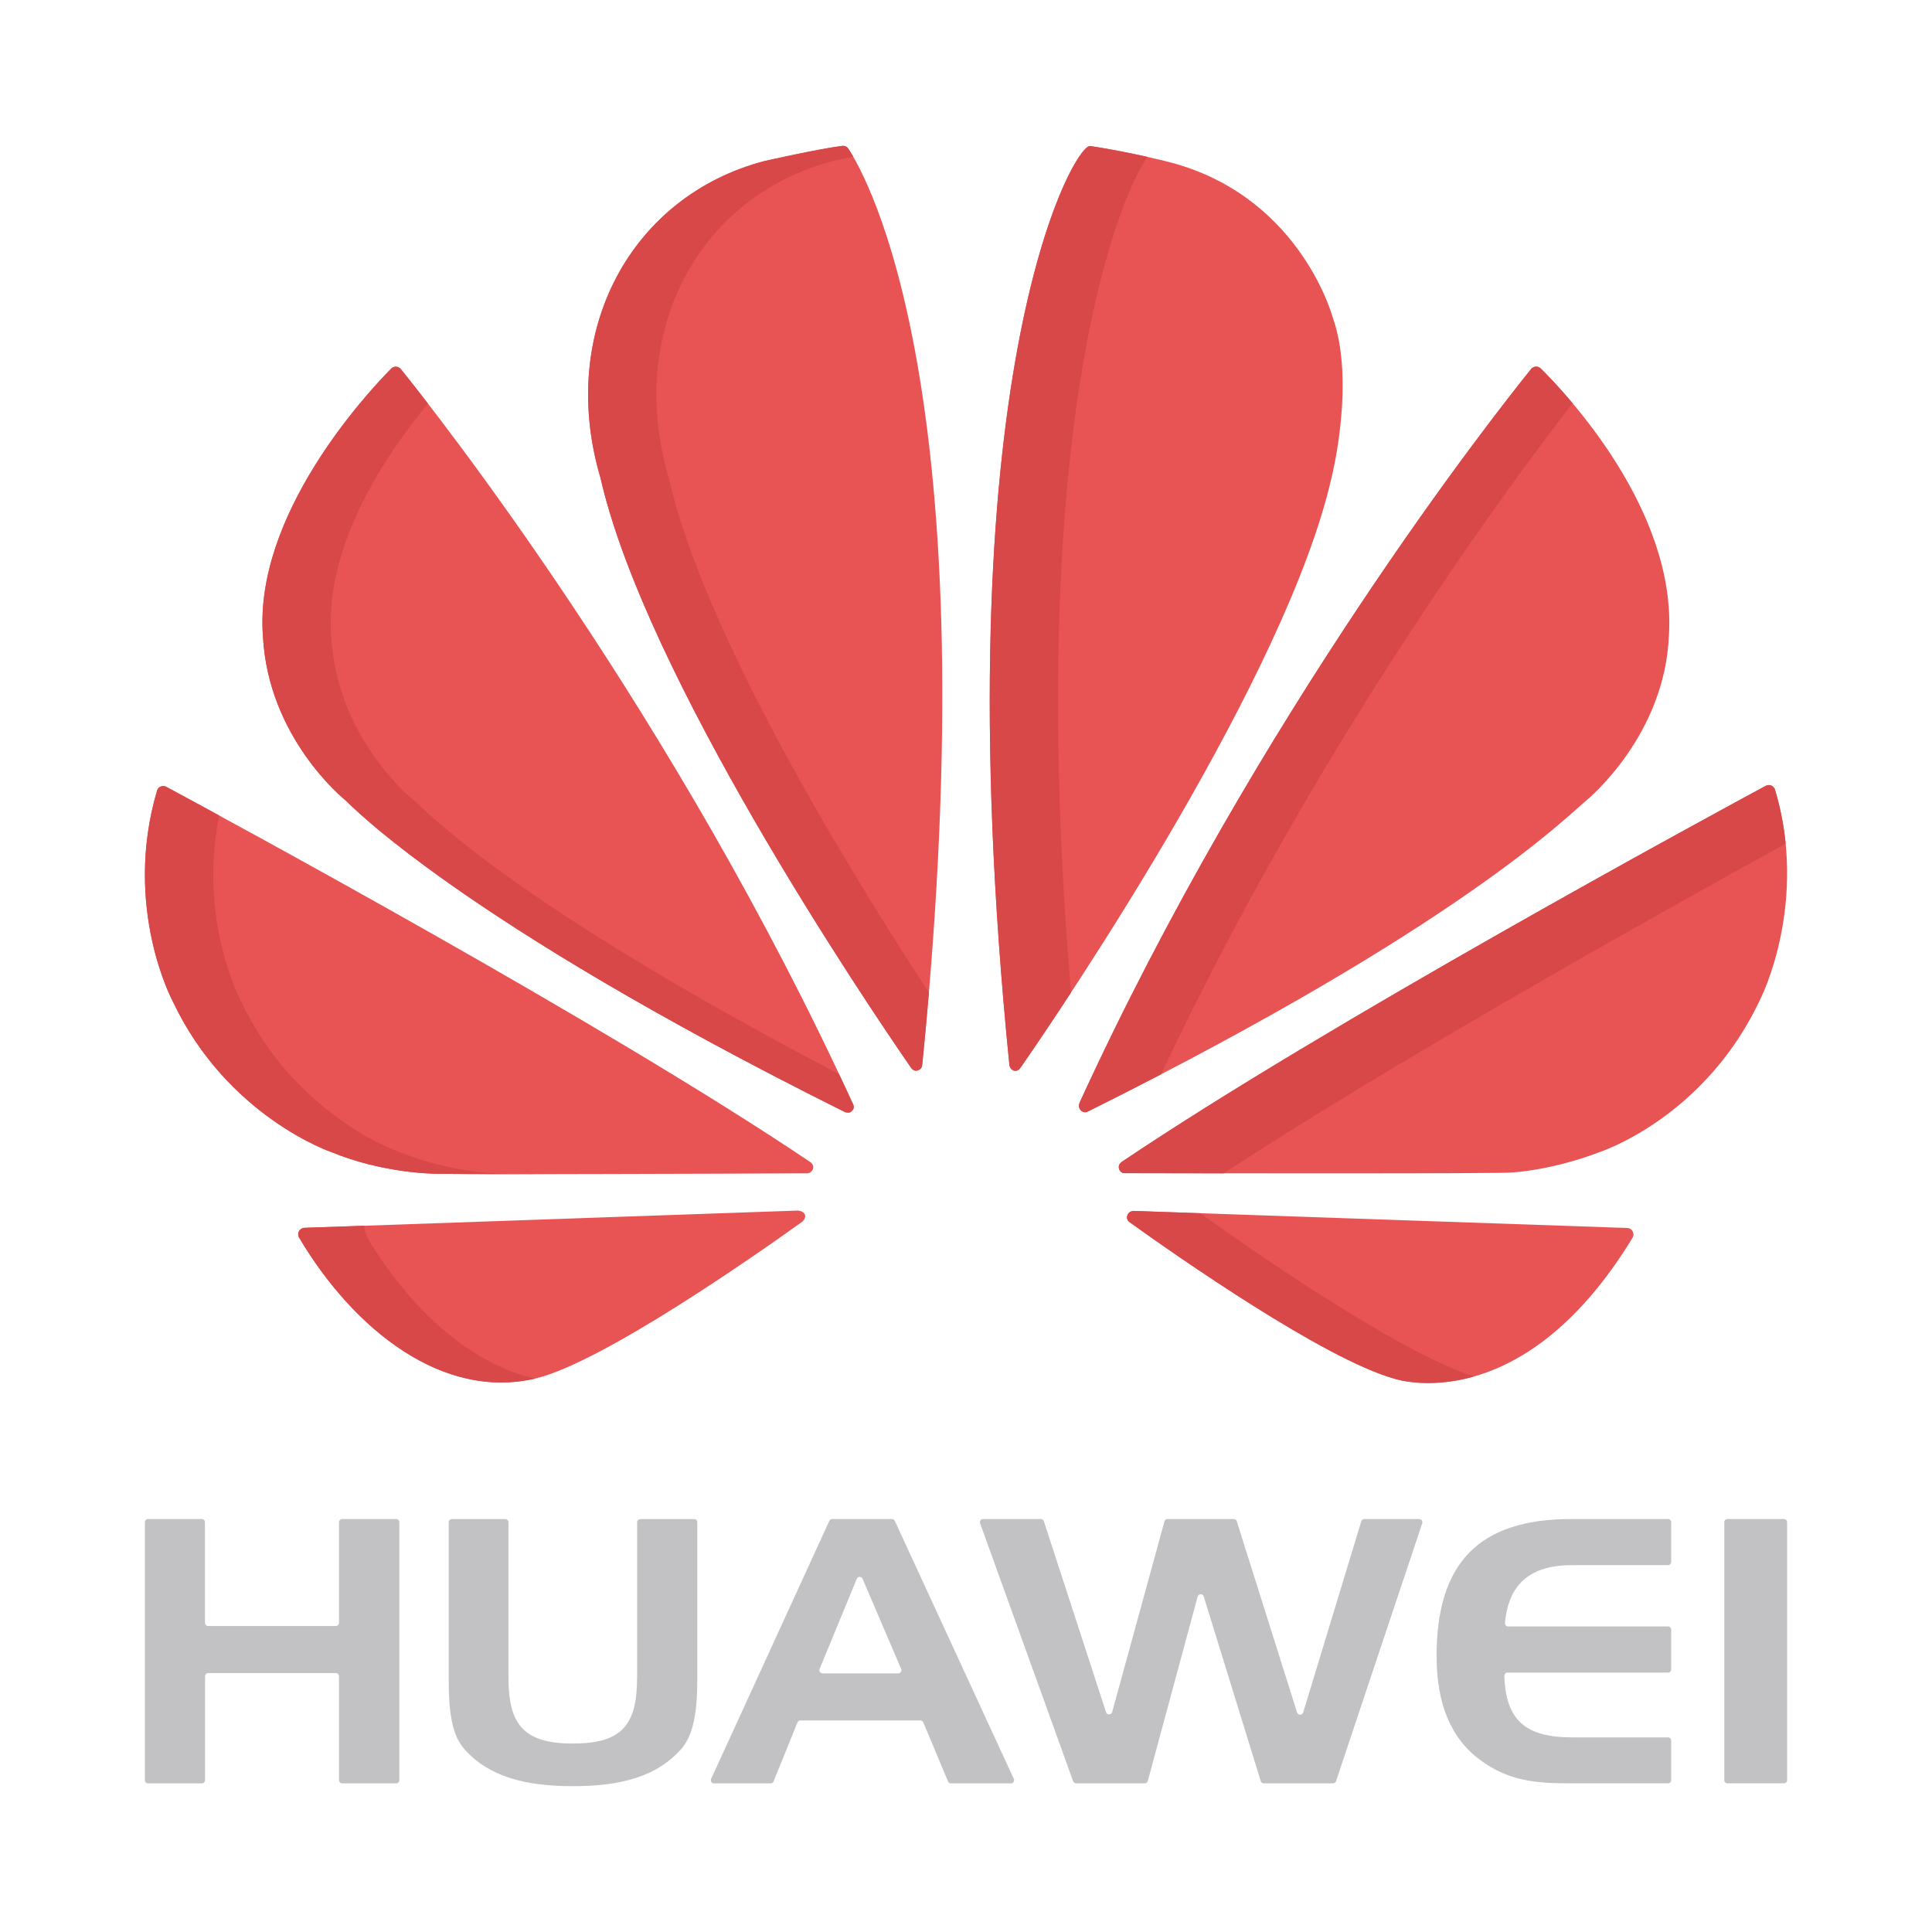 <svg xmlns="http://www.w3.org/2000/svg" xmlns:xlink="http://www.w3.org/1999/xlink" width="40" height="40" viewBox="0 0 40 40"><defs><path id="yakiddwsaa" d="M0 0H40V40H0z"/></defs><g fill="none" fill-rule="evenodd"><g><g><g><g transform="translate(-860 -571) translate(828 539) translate(20 20) translate(12 12)"><mask id="anjbwj3q2b" fill="#fff"><use xlink:href="#yakiddwsaa"/></mask><g mask="url(#anjbwj3q2b)"><g><g><path fill="#E85454" fill-rule="nonzero" d="M5.299 4.641c-.05-.062-.144-.067-.2-.01-.529.537-2.844 3.038-2.655 5.545.11 2.078 1.635 3.335 1.72 3.403.066.054 2.304 2.448 10.333 6.446.02.005.096.03.14-.024 0 0 .062-.05.03-.129-3.69-8.06-8.632-14.318-9.368-15.23zM13.667 22.158c-.026-.09-.135-.09-.135-.09v-.005l-10.229.358c-.102.003-.163.115-.11.203 1.145 1.927 2.995 3.38 4.917 2.91 1.374-.34 4.482-2.51 5.508-3.245h-.003c.078-.074.052-.131.052-.131zM13.786 21.066C9.537 18.2 1.603 13.914.442 13.29c-.074-.04-.168-.002-.191.08-.716 2.431.328 4.366.328 4.366 1.134 2.396 3.297 3.123 3.297 3.123 1.002.41 2.002.436 2.002.436.155.029 6.215.005 7.839-.003.07-.002.105-.07.105-.07.053-.083-.036-.156-.036-.156zM12.836.332c-2.772.72-4.291 3.531-3.41 6.541l.003.006c.925 4.099 5.467 10.83 6.444 12.243.068.07.124.04.124.04.104-.027.096-.129.096-.129l.002.001C17.49 5.107 14.947.66 14.565.08c-.028-.043-.078-.065-.128-.059-.504.064-1.6.312-1.6.312zM24.59 3.563l-.002-.006c-.026-.091-.735-2.559-3.455-3.22 0 0-.747-.19-1.562-.314-.337-.051-3.1 4.788-1.673 19.023.013.093.08.115.08.115.1.04.15-.057.15-.057l.001.001c1.005-1.45 5.523-8.15 6.442-12.229 0 0 .498-1.974.019-3.313zM20.452 22.072l-.018.004c-.078.02-.124.108-.089.181.007.013.016.026.028.036v.001c1 .718 4.034 2.84 5.496 3.25 0 0 2.613.89 4.93-2.915.054-.088-.007-.202-.11-.205l-10.237-.354v.002zM33.75 13.351c-.025-.082-.117-.122-.193-.081-1.158.625-9.085 4.923-13.334 7.787v.002c-.116.077-.044.23.052.23 1.645.004 7.873.013 8.028-.014 0 0 .803-.037 1.798-.416 0 0 2.215-.704 3.366-3.22 0 0 .98-1.96.283-4.288zM31.553 10.162c.164-2.592-2.128-5.014-2.654-5.533-.056-.056-.148-.051-.198.01-.731.906-5.662 7.148-9.35 15.192h.002c-.06.127.072.238.17.182 7.7-3.833 9.926-6.117 10.312-6.433.08-.066 1.631-1.366 1.718-3.418z" transform="translate(3 3)"/></g><g><path fill="#D84848" fill-rule="nonzero" d="M14.372 19.238C7.518 15.65 5.83 13.781 5.578 13.58c-.085-.068-1.61-1.325-1.72-3.403-.142-1.89 1.138-3.776 2.003-4.82-.263-.341-.456-.584-.562-.715-.05-.062-.144-.067-.2-.01-.529.537-2.844 3.038-2.655 5.545.111 2.078 1.635 3.335 1.72 3.403.067.054 2.308 2.45 10.333 6.446.02.005.096.03.14-.024 0 0 .063-.05.03-.129-.097-.212-.196-.423-.295-.634zM7.292 21.295s-1-.027-2.002-.436c0 0-2.163-.727-3.297-3.123 0 0-.899-1.668-.455-3.852-.52-.284-.903-.49-1.096-.594-.074-.04-.168-.002-.191.08-.716 2.431.328 4.366.328 4.366 1.134 2.396 3.297 3.123 3.297 3.123 1.002.41 2.002.436 2.002.436.067.013 1.239.015 2.679.013-.727-.001-1.222-.005-1.265-.013zM16.232 17.55c-1.71-2.617-4.664-7.454-5.39-10.67l-.001-.007c-.883-3.01.637-5.821 3.41-6.54 0 0 .173-.04.413-.091-.04-.072-.075-.126-.1-.163-.027-.043-.077-.065-.127-.059-.504.064-1.6.312-1.6.312-2.773.72-4.292 3.531-3.41 6.541l.002.006c.925 4.099 5.467 10.83 6.444 12.243.068.07.124.04.124.04.104-.027.096-.129.096-.129l.002.001c.051-.508.096-1.002.137-1.485zM20.754.247c-.295-.065-.728-.155-1.183-.224-.337-.051-3.1 4.788-1.673 19.023.013.093.08.115.08.115.1.04.15-.057.15-.057l.001.001c.213-.307.584-.851 1.045-1.555-.95-11.365.872-16.25 1.58-17.303zM21.847 22.119l-1.394-.049-.001.002-.018.004c-.078.02-.124.108-.089.181.007.013.016.026.028.036v.001c1 .718 4.034 2.84 5.496 3.25 0 0 .677.23 1.647-.045-1.57-.507-4.58-2.602-5.669-3.38zM33.97 14.468c-.036-.358-.105-.732-.22-1.117-.025-.082-.117-.122-.193-.081-1.158.625-9.085 4.923-13.334 7.787v.002c-.116.077-.044.23.052.23.433.002 1.184.003 2.058.004 3.483-2.275 8.656-5.183 11.636-6.825zM29.558 5.347c-.286-.34-.527-.589-.659-.718-.056-.056-.148-.051-.198.01-.731.906-5.662 7.148-9.35 15.192h.002c-.06.127.072.238.17.182.531-.265 1.036-.521 1.516-.771 3.117-6.62 7.002-11.93 8.519-13.895z" transform="translate(3 3)"/></g><g><path fill="#C2C2C4" fill-rule="nonzero" d="M3.954 2.243H1.31c-.037 0-.066-.029-.066-.065V.094c0-.036-.03-.066-.066-.066H.066C.029.028 0 .058 0 .094v5.341c0 .036.03.066.066.066h1.113c.037 0 .066-.03.066-.066V3.283c0-.037.03-.066.066-.066h2.642c.037 0 .066.03.066.066v2.152c0 .036.03.066.066.066h1.117c.036 0 .066-.03.066-.066V.094c0-.036-.03-.066-.066-.066H4.085c-.036 0-.066.03-.066.066v2.084c0 .036-.03.065-.065.065zM10.19 3.308c0 .966-.295 1.368-1.327 1.368-1.031 0-1.336-.402-1.336-1.368V.094c0-.036-.03-.065-.065-.065H6.356c-.036 0-.066.029-.066.065v3.242c0 .694.065 1.176.337 1.47.485.537 1.205.753 2.236.753 1.032 0 1.739-.216 2.227-.753.265-.288.347-.77.347-1.47V.094c0-.036-.029-.065-.065-.065h-1.116c-.036 0-.065.029-.065.065v3.214zM14.17.066l-2.447 5.342c-.02.043.011.093.06.093h1.172c.027 0 .05-.016.061-.041l.495-1.221c.01-.025.034-.041.06-.041h2.485c.026 0 .05.016.06.04l.512 1.223c.01.024.034.04.06.04h1.242c.048 0 .08-.05.06-.093L15.526.066c-.01-.023-.034-.038-.06-.038H14.23c-.025 0-.049.015-.06.038zm-.201 3.066l.77-1.866c.022-.054.098-.054.12 0l.798 1.865c.019.043-.013.092-.06.092h-1.568c-.046 0-.078-.048-.06-.091zM23.855 4.034L22.606.074c-.008-.027-.034-.046-.062-.046h-1.372c-.03 0-.055.02-.063.048l-1.083 3.949c-.017.063-.106.065-.126.003L18.612.073c-.01-.027-.034-.045-.063-.045h-1.196c-.045 0-.077.045-.061.088l1.926 5.341c.01.026.034.044.062.044h1.42c.03 0 .056-.02.064-.049l1.032-3.818c.017-.064.107-.065.126-.003l1.181 3.824c.009.027.034.046.063.046h1.432c.029 0 .054-.018.063-.045L26.446.115c.014-.043-.018-.087-.063-.087h-1.136c-.029 0-.054.02-.063.047l-1.203 3.958c-.02.062-.106.062-.126 0zM26.743 2.865c0 .99.296 1.708.907 2.155.577.426 1.13.48 1.847.48h2.038c.036 0 .065-.029.065-.065v-.82c0-.037-.029-.066-.065-.066h-1.98c-.957 0-1.381-.344-1.409-1.274 0-.037.03-.068.066-.068h3.323c.036 0 .065-.03.065-.065v-.824c0-.036-.029-.066-.065-.066h-3.31c-.039 0-.07-.032-.066-.07.072-.81.522-1.2 1.397-1.2h1.979c.036 0 .065-.028.065-.065V.094c0-.036-.029-.066-.065-.066H29.53c-1.905 0-2.787.903-2.787 2.837zM32.7.094v5.34c0 .037.029.066.065.066h1.17c.036 0 .065-.03.065-.065V.094c0-.036-.03-.066-.066-.066h-1.169c-.036 0-.066.03-.066.066z" transform="translate(3 3) translate(0 28.422)"/></g><path fill="#D84848" fill-rule="nonzero" d="M4.74 22.84c-.004-.006-.064-.085-.117-.19l-.016-.026c-.008-.013-.013-.027-.016-.04-.028-.067-.049-.14-.05-.207l-1.238.044c-.102.003-.163.115-.11.203 1.138 1.916 2.974 3.362 4.884 2.918-1.304-.296-2.491-1.367-3.338-2.702z" transform="translate(3 3)"/></g></g></g></g></g></g></g></svg>